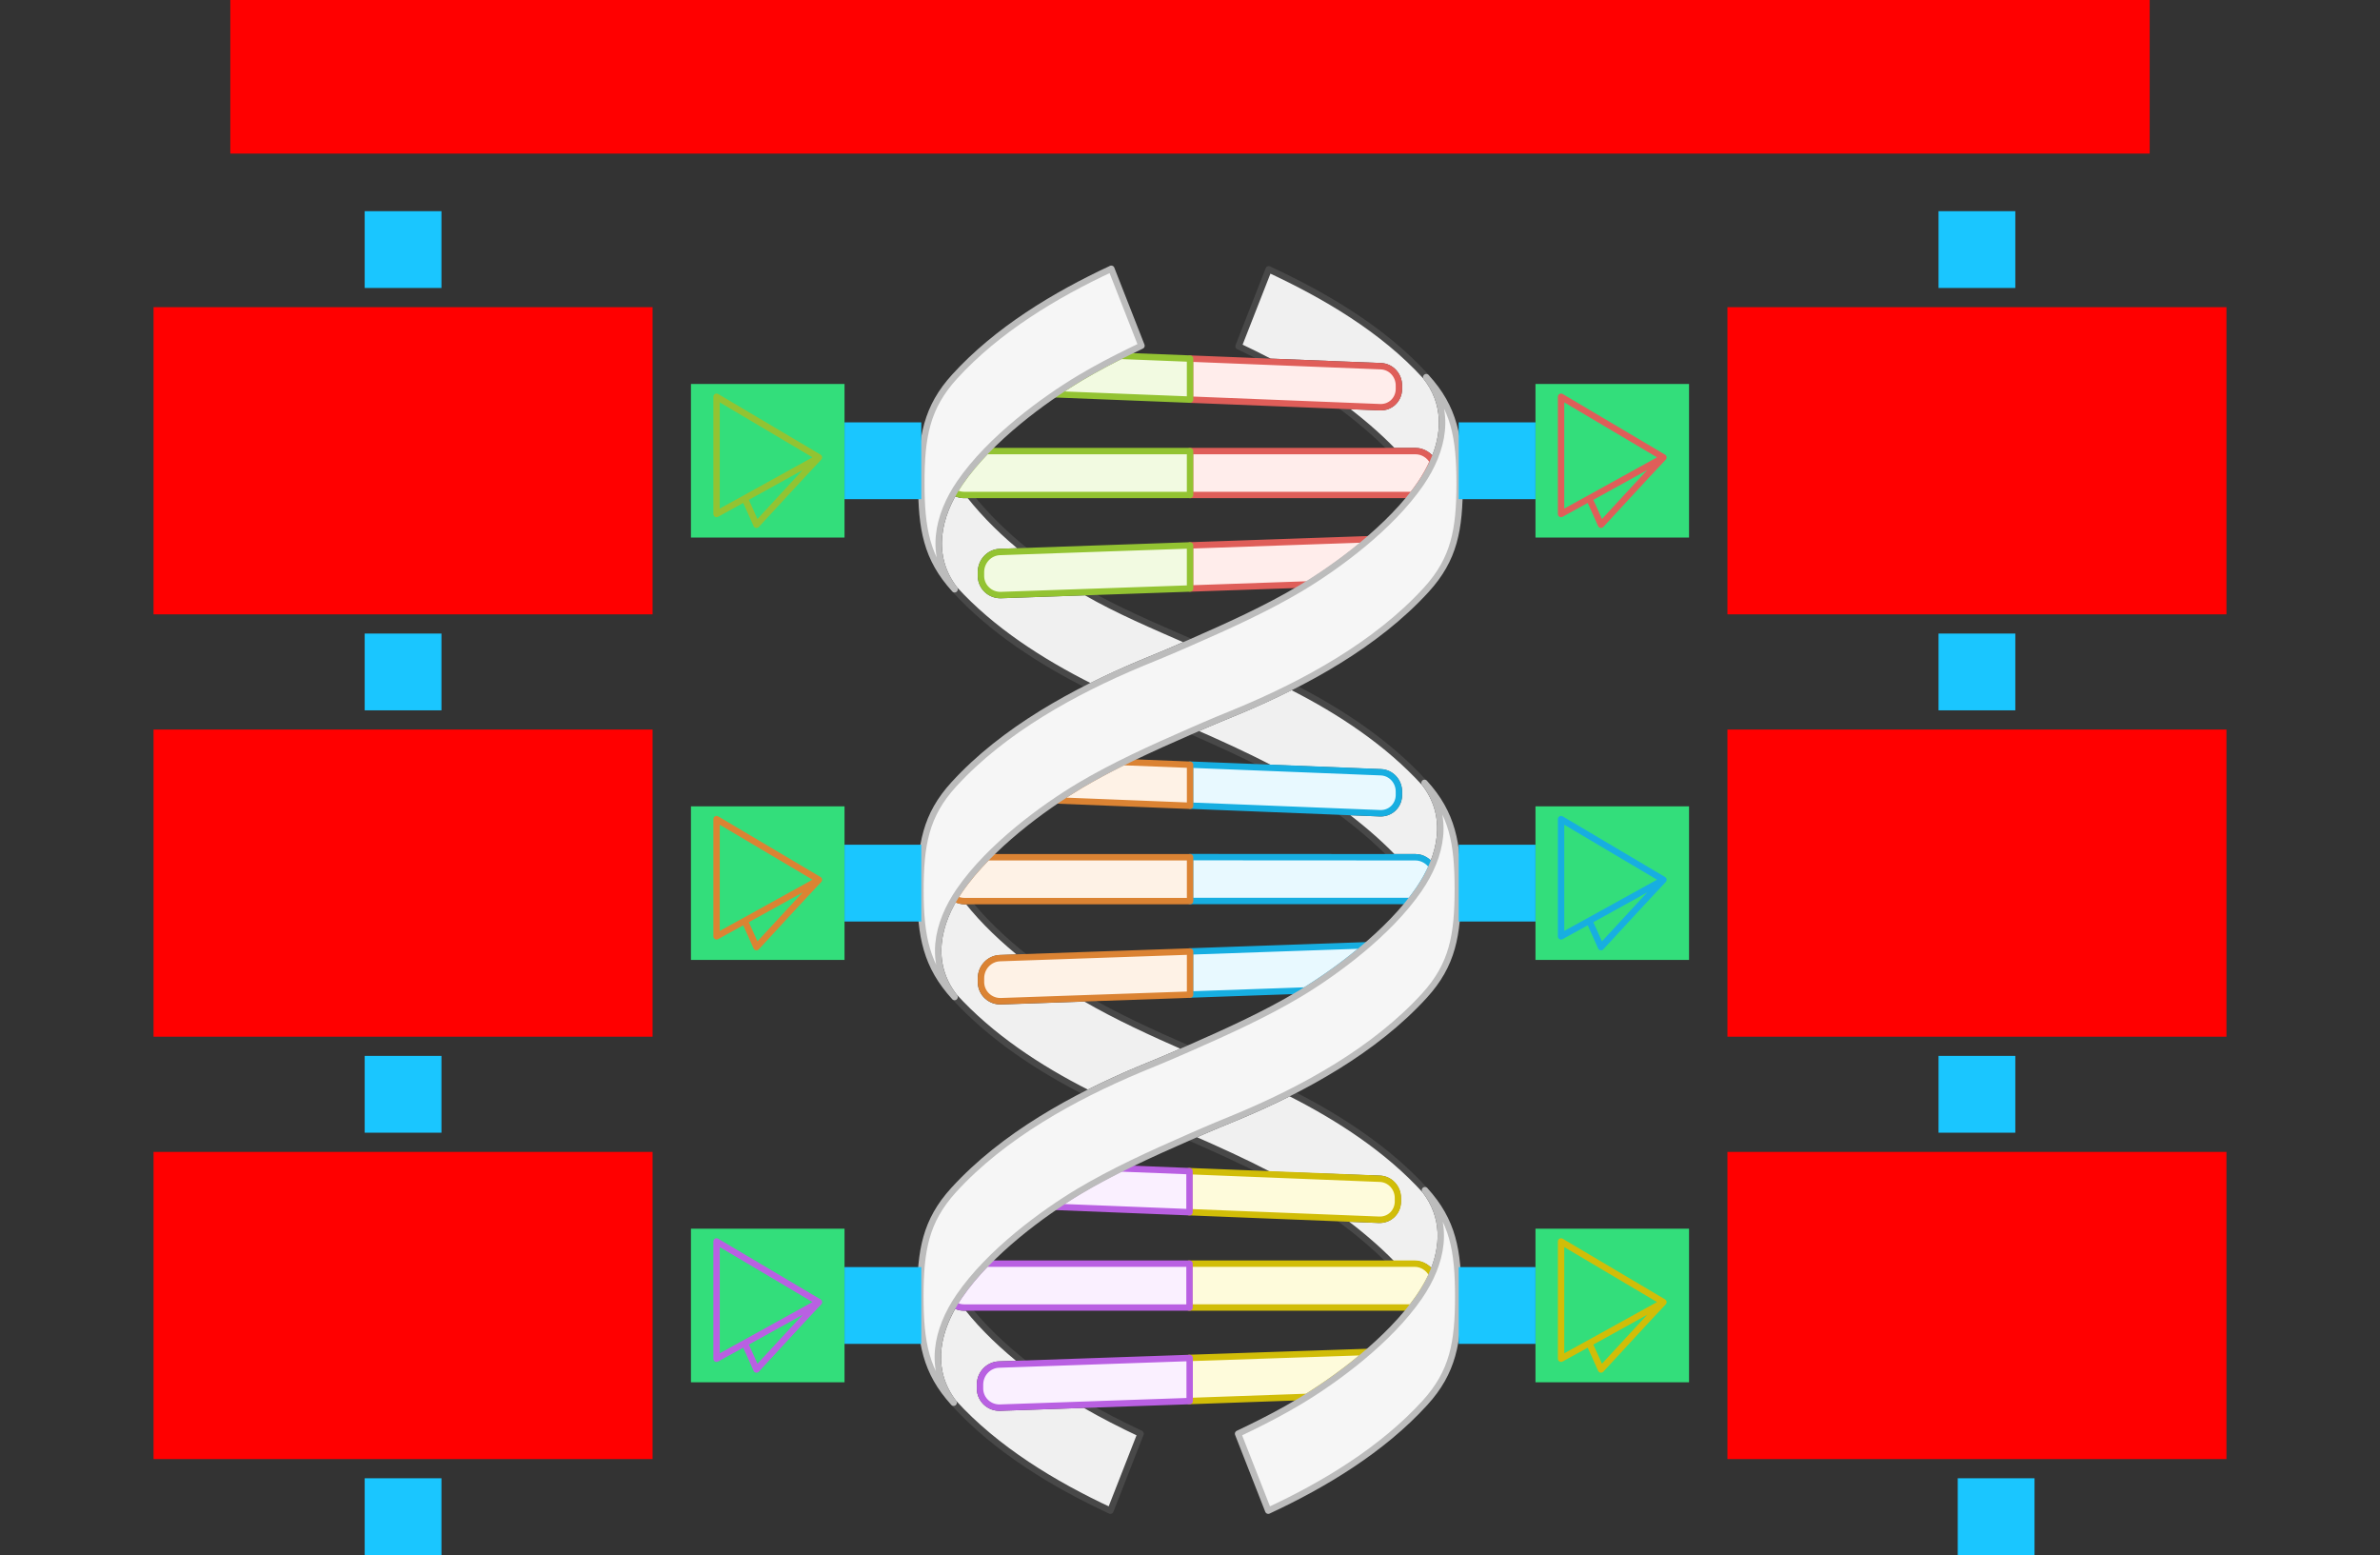 <svg xmlns="http://www.w3.org/2000/svg" width="744" height="486"><rect width="100%" height="100%" fill="#333333" stroke="none"/>    <g id="pillars-dna-v1--family--6">        <g id="lines">            <g id="g-back">                <g id="cu">                    <g id="cu_1" >                        <path id="Subtract" transform="translate(293.167, 407.741)" fill="#f0f0f0" d="M5.033 0 C5.963 0.571 7.047 0.903 8.19 0.903 L9.21 0.903 C14.244 7.316 20.685 13.307 27.142 18.442 L19.088 18.719 C15.758 18.852 13.188 21.667 13.188 25.001 L13.188 26.411 C13.321 29.738 16.145 32.307 19.474 32.18 L45.903 31.268 C51.43 34.472 57.293 37.453 63.386 40.335 L53.958 64.388 C36.357 56.207 18.231 45.255 4.951 30.682 C-2.491 21.051 -0.777 9.766 5.033 0 Z"></path>
                        <path id="Subtract_1" transform="translate(293.167, 407.741)" fill="none" stroke="#484848" stroke-width="2" stroke-linejoin="round" stroke-linecap="round" stroke-miterlimit="22.926"  d="M 5.033 0 C 5.963 0.571 7.047 0.903 8.19 0.903 L 9.21 0.903 C 14.244 7.316 20.685 13.307 27.142 18.442 L 19.088 18.719 C 15.758 18.852 13.188 21.667 13.188 25.001 L 13.188 26.411 C 13.321 29.738 16.145 32.307 19.474 32.18 L 45.903 31.268 C 51.43 34.472 57.293 37.453 63.386 40.335 L 53.958 64.388 C 36.357 56.207 18.231 45.255 4.951 30.682 C -2.491 21.051 -0.777 9.766 5.033 0 Z"></path></g>
                    <g id="cu_2" >                        <path id="Subtract_2" transform="translate(293.29, 278.166)" fill="#f0f0f0" d="M8.387 3.485 C7.3 3.485 6.266 3.185 5.368 2.664 C5.88 1.803 6.094 0.954 6.667 0.119 L6.707 0.059 L6.667 0 C-0.402 10.31 -3.149 22.753 4.951 33.235 C16.48 45.887 31.434 55.726 46.754 63.475 C52.129 60.756 57.522 58.304 62.779 56.096 C66.825 54.448 72.13 52.257 78.164 49.591 C66.674 44.554 55.88 39.602 45.945 33.845 L19.651 34.762 C16.321 34.888 13.497 32.32 13.364 28.993 L13.364 27.582 C13.364 24.249 15.935 21.434 19.264 21.301 L27.175 21.021 C20.717 15.889 14.272 9.898 9.232 3.485 L8.387 3.485 Z M78.414 77.244 L78.569 77.312 C87.221 81.103 95.608 84.892 103.469 88.987 L137.996 90.232 C141.206 90.365 143.636 93.053 143.636 96.261 L143.636 97.538 C143.51 100.746 140.946 103.174 137.736 103.048 L125.353 102.555 C130.915 106.663 136.931 111.633 142.032 116.903 L149.06 116.903 C151.305 116.903 153.319 118.184 154.394 120.041 C158.201 111.406 158.497 102.014 152.166 93.82 C140.569 81.094 125.276 71.129 109.864 63.359 C104.578 66.023 99.279 68.43 94.11 70.6 C90.029 72.263 84.67 74.478 78.572 77.175 L78.414 77.244 Z"></path>
                        <path id="Subtract_3" transform="translate(293.29, 278.166)" fill="none" stroke="#484848" stroke-width="2" stroke-linejoin="round" stroke-linecap="round" stroke-miterlimit="22.926"  d="M 8.387 3.485 C 7.3 3.485 6.266 3.185 5.368 2.664 C 5.88 1.803 6.094 0.954 6.667 0.119 L 6.707 0.059 L 6.667 0 C -0.402 10.31 -3.149 22.753 4.951 33.235 C 16.48 45.887 31.434 55.726 46.754 63.475 C 52.129 60.756 57.522 58.304 62.779 56.096 C 66.825 54.448 72.13 52.257 78.164 49.591 C 66.674 44.554 55.88 39.602 45.945 33.845 L 19.651 34.762 C 16.321 34.888 13.497 32.32 13.364 28.993 L 13.364 27.582 C 13.364 24.249 15.935 21.434 19.264 21.301 L 27.175 21.021 C 20.717 15.889 14.272 9.898 9.232 3.485 L 8.387 3.485 Z M 78.414 77.244 L 78.569 77.312 C 87.221 81.103 95.608 84.892 103.469 88.987 L 137.996 90.232 C 141.206 90.365 143.636 93.053 143.636 96.261 L 143.636 97.538 C 143.51 100.746 140.946 103.174 137.736 103.048 L 125.353 102.555 C 130.915 106.663 136.931 111.633 142.032 116.903 L 149.06 116.903 C 151.305 116.903 153.319 118.184 154.394 120.041 C 158.201 111.406 158.497 102.014 152.166 93.82 C 140.569 81.094 125.276 71.129 109.864 63.359 C 104.578 66.023 99.279 68.43 94.11 70.6 C 90.029 72.263 84.67 74.478 78.572 77.175 L 78.414 77.244 Z"></path></g>
                    <g id="cu_3" >                        <path id="Subtract_4" transform="translate(293.439, 150.966)" fill="#f0f0f0" d="M4.964 33.204 C-3.093 22.777 -0.463 10.263 6.583 0 C6.035 0.817 5.28 2.01 4.79 2.851 C6.307 3.725 7.274 3.725 8.377 3.725 L9.562 3.725 C14.604 10.139 20.759 16.133 27.218 21.265 L19.116 21.545 C15.786 21.678 13.216 24.492 13.216 27.826 L13.216 29.237 C13.349 32.564 16.173 35.132 19.502 35.006 L45.993 34.088 C55.968 39.866 67.038 44.523 78.576 49.579 L78.908 49.725 L78.576 49.871 C72.478 52.568 67.116 54.783 63.035 56.446 C57.916 58.595 52.67 60.976 47.436 63.609 C31.972 55.829 16.6 45.972 4.964 33.204 Z M125.536 102.7 L137.918 103.202 C141.127 103.328 143.741 100.93 143.867 97.723 L143.867 96.445 C143.867 93.238 141.437 90.55 138.227 90.416 L103.497 89.034 C95.731 84.988 87.45 81.24 78.907 77.494 C84.869 74.863 90.108 72.699 94.115 71.066 C99.423 68.837 104.868 66.36 110.294 63.609 C125.561 71.348 140.431 81.192 151.922 93.802 C160.021 104.284 157.147 116.789 150.078 127.099 C150.073 127.091 150.067 127.083 150.061 127.075 C150.067 127.066 150.073 127.058 150.078 127.05 C151.614 124.81 152.946 122.469 154.007 120.07 C152.928 118.227 151.299 116.949 149.065 116.949 L142.048 116.949 C136.949 111.681 131.097 106.808 125.536 102.7 Z"></path>
                        <path id="Subtract_5" transform="translate(293.439, 150.966)" fill="none" stroke="#484848" stroke-width="2" stroke-linejoin="round" stroke-linecap="round" stroke-miterlimit="22.926"  d="M 4.964 33.204 C -3.093 22.777 -0.463 10.263 6.583 0 C 6.035 0.817 5.28 2.01 4.79 2.851 C 6.307 3.725 7.274 3.725 8.377 3.725 L 9.562 3.725 C 14.604 10.139 20.759 16.133 27.218 21.265 L 19.116 21.545 C 15.786 21.678 13.216 24.492 13.216 27.826 L 13.216 29.237 C 13.349 32.564 16.173 35.132 19.502 35.006 L 45.993 34.088 C 55.968 39.866 67.038 44.523 78.576 49.579 L 78.908 49.725 L 78.576 49.871 C 72.478 52.568 67.116 54.783 63.035 56.446 C 57.916 58.595 52.67 60.976 47.436 63.609 C 31.972 55.829 16.6 45.972 4.964 33.204 Z M 125.536 102.7 L 137.918 103.201 C 141.127 103.328 143.741 100.93 143.868 97.723 L 143.868 96.445 C 143.868 93.238 141.437 90.55 138.227 90.416 L 103.497 89.034 C 95.731 84.988 87.45 81.24 78.907 77.494 C 84.869 74.863 90.108 72.699 94.115 71.066 C 99.423 68.837 104.868 66.36 110.294 63.609 C 125.561 71.348 140.431 81.192 151.922 93.802 C 160.022 104.284 157.147 116.789 150.078 127.099 C 150.073 127.091 150.067 127.083 150.061 127.075 C 150.067 127.066 150.073 127.058 150.078 127.05 C 151.614 124.81 152.946 122.469 154.007 120.07 C 152.928 118.227 151.299 116.949 149.065 116.949 L 142.048 116.949 C 136.949 111.681 131.097 106.808 125.536 102.7 Z"></path></g>
                    <g id="cu_4" >                        <path id="Subtract_6" transform="translate(387.175, 84.166)" fill="#f0f0f0" d="M9.787 28.898 L44.491 30.279 C47.701 30.412 50.132 33.101 50.132 36.308 L50.132 37.585 C50.005 40.793 47.441 43.221 44.231 43.095 L31.883 42.603 C37.443 46.713 43.228 51.544 48.325 56.812 L55.329 56.812 C57.57 56.812 59.754 58.229 60.83 60.08 C64.644 51.672 65.206 41.826 58.435 33.386 C45.156 18.814 27.03 8.181 9.428 0 L0 24.053 C3.337 25.632 6.606 27.24 9.787 28.898 Z"></path>
                        <path id="Subtract_7" transform="translate(387.175, 84.166)" fill="none" stroke="#484848" stroke-width="2" stroke-linejoin="round" stroke-linecap="round" stroke-miterlimit="22.926"  d="M 9.787 28.898 L 44.491 30.279 C 47.701 30.412 50.132 33.101 50.132 36.308 L 50.132 37.585 C 50.005 40.793 47.441 43.221 44.231 43.095 L 31.883 42.603 C 37.443 46.713 43.228 51.544 48.325 56.812 L 55.329 56.812 C 57.57 56.812 59.754 58.229 60.83 60.08 C 64.644 51.672 65.206 41.826 58.435 33.386 C 45.156 18.814 27.03 8.181 9.428 0 L 0 24.053 C 3.337 25.632 6.606 27.24 9.787 28.898 Z"></path></g></g></g>
            <g id="g-6">                <g id="cu_5" >                    <path id="Subtract_8" transform="translate(371.714, 366.013)" fill="#fefbdb" d="M59.652 2.374 C62.862 2.507 65.293 5.195 65.293 8.403 L65.293 9.68 C65.166 12.887 62.602 15.316 59.392 15.19 L4.8775e-6 12.826 L4.8775e-6 0 L59.652 2.374 Z M69.496 42.621 C70.248 41.645 71.017 40.66 71.698 39.668 C73.333 37.283 74.804 34.833 75.961 32.315 C74.931 30.314 72.842 28.907 70.49 28.907 L4.8775e-6 28.907 L4.8775e-6 42.621 L69.496 42.621 Z M55.959 56.506 L4.8775e-6 58.381 L0 71.852 L36.881 70.553 C42.647 66.903 49.537 62.123 55.959 56.506 Z"></path>
                    <path id="Subtract_9" transform="translate(371.714, 366.013)" fill="none" stroke="#d1bd08" stroke-width="2" stroke-linejoin="round" stroke-linecap="round" stroke-miterlimit="22.926"  d="M 59.652 2.374 C 62.862 2.507 65.293 5.195 65.293 8.402 L 65.293 9.68 C 65.166 12.887 62.602 15.316 59.392 15.19 L 0 12.826 L 0 0 L 59.652 2.374 Z M 69.496 42.621 C 70.248 41.645 71.017 40.66 71.698 39.668 C 73.333 37.283 74.804 34.833 75.961 32.315 C 74.931 30.314 72.842 28.907 70.49 28.907 L 0 28.907 L 0 42.621 L 69.496 42.621 Z M 55.959 56.506 L 0 58.381 L 0 71.852 L 36.881 70.553 C 42.647 66.903 49.537 62.123 55.959 56.506 Z"></path></g></g>
            <g id="g-5">                <g id="cu_6" >                    <path id="Subtract_10" transform="translate(298.194, 365.165)" fill="#faf0ff" d="M0 42.572 C0.932 43.145 2.018 43.478 3.164 43.478 L73.654 43.478 L73.654 29.765 L10.06 29.765 C6.974 32.965 4.144 36.325 1.774 39.781 C1.147 40.695 0.554 41.626 0 42.572 Z M31.447 12.004 L73.654 13.683 L73.654 0.858 L52.106 0 C47.656 2.232 43.357 4.545 39.255 6.993 C36.872 8.418 34.226 10.102 31.447 12.004 Z M8.162 67.576 C8.162 64.242 10.732 61.428 14.062 61.294 L73.699 59.238 L73.699 72.71 L14.448 74.756 C11.118 74.882 8.295 72.314 8.162 68.987 L8.162 67.576 Z"></path>
                    <path id="Subtract_11" transform="translate(298.194, 365.165)" fill="none" stroke="#b960e2" stroke-width="2" stroke-linejoin="round" stroke-linecap="round" stroke-miterlimit="22.926"  d="M 0 42.572 C 0.932 43.145 2.018 43.478 3.164 43.478 L 73.654 43.478 L 73.654 29.765 L 10.06 29.765 C 6.974 32.965 4.144 36.325 1.774 39.781 C 1.147 40.695 0.554 41.626 0 42.572 Z M 31.447 12.004 L 73.654 13.683 L 73.654 0.858 L 52.106 0 C 47.656 2.232 43.357 4.545 39.255 6.993 C 36.872 8.418 34.226 10.102 31.447 12.004 Z M 8.162 67.576 C 8.162 64.242 10.732 61.428 14.062 61.294 L 73.699 59.238 L 73.699 72.71 L 14.448 74.756 C 11.118 74.882 8.295 72.314 8.162 68.987 L 8.162 67.576 Z"></path></g></g>
            <g id="g-4">                <g id="cu_7" >                    <path id="Subtract_12" transform="translate(372.014, 238.966)" fill="#e8f9ff" d="M59.652 2.374 C62.862 2.507 65.293 5.195 65.293 8.403 L65.293 9.68 C65.166 12.887 62.602 15.316 59.392 15.19 L4.8775e-6 12.826 L4.8775e-6 0 L59.652 2.374 Z M68.863 42.621 C69.805 41.428 70.699 40.219 71.535 38.999 C73.071 36.759 74.536 34.147 75.596 31.747 C74.614 30.227 72.671 28.946 70.438 28.946 L4.8775e-6 28.907 L4.8775e-6 42.621 L68.863 42.621 Z M55.307 56.455 L4.8775e-6 58.381 L0 71.852 L35.982 70.593 C41.741 67.018 48.698 62.144 55.307 56.455 Z"></path>
                    <path id="Subtract_13" transform="translate(372.014, 238.966)" fill="none" stroke="#17aee1" stroke-width="2" stroke-linejoin="round" stroke-linecap="round" stroke-miterlimit="22.926"  d="M 59.652 2.374 C 62.862 2.507 65.293 5.195 65.293 8.402 L 65.293 9.68 C 65.166 12.887 62.602 15.316 59.392 15.19 L 0 12.826 L 0 0 L 59.652 2.374 Z M 68.863 42.621 C 69.805 41.428 70.699 40.219 71.535 38.999 C 73.071 36.759 74.536 34.147 75.596 31.747 C 74.614 30.227 72.671 28.946 70.438 28.946 L 0 28.907 L 0 42.621 L 68.863 42.621 Z M 55.307 56.455 L 0 58.381 L 0 71.852 L 35.982 70.593 C 41.741 67.018 48.698 62.144 55.307 56.455 Z"></path></g></g>
            <g id="g-3">                <g id="cu_8" >                    <path id="Subtract_14" transform="translate(298.342, 238.166)" fill="#fef2e6" d="M-2.3843e-5 42.634 C0.899 43.154 2.103 43.454 3.191 43.454 L73.681 43.454 L73.681 29.74 L10.284 29.74 C7.073 33.039 4.075 36.512 1.623 40.088 C1.05 40.923 0.512 41.772 -2.3843e-5 42.634 Z M31.933 11.997 L73.681 13.659 L73.681 0.833 L52.747 0 C48.078 2.327 43.572 4.74 39.281 7.3 C37.03 8.646 34.544 10.224 31.933 11.997 Z M8.322 67.552 C8.322 64.218 10.892 61.403 14.222 61.27 L73.681 59.214 L73.681 72.685 L14.608 74.731 C11.278 74.858 8.455 72.289 8.322 68.962 L8.322 67.552 Z"></path>
                    <path id="Subtract_15" transform="translate(298.342, 238.166)" fill="none" stroke="#db8333" stroke-width="2" stroke-linejoin="round" stroke-linecap="round" stroke-miterlimit="22.926"  d="M -0 42.634 C 0.899 43.154 2.103 43.454 3.191 43.454 L 73.681 43.454 L 73.681 29.74 L 10.284 29.74 C 7.073 33.039 4.075 36.512 1.623 40.088 C 1.05 40.923 0.512 41.772 -0 42.634 Z M 31.933 11.997 L 73.681 13.659 L 73.681 0.833 L 52.747 0 C 48.078 2.327 43.572 4.74 39.281 7.3 C 37.03 8.646 34.544 10.224 31.933 11.997 Z M 8.322 67.552 C 8.322 64.218 10.892 61.403 14.222 61.27 L 73.681 59.214 L 73.681 72.685 L 14.608 74.731 C 11.278 74.858 8.455 72.289 8.322 68.962 L 8.322 67.552 Z"></path></g></g>
            <g id="g-2">                <g id="cu_9" >                    <path id="Subtract_16" transform="translate(372.014, 112.071)" fill="#ffedeb" d="M59.652 2.374 C62.862 2.507 65.293 5.195 65.293 8.403 L65.293 9.68 C65.166 12.887 62.602 15.316 59.392 15.19 L4.8775e-6 12.826 L4.8775e-6 0 L59.652 2.374 Z M69.467 42.621 C70.314 41.535 71.121 40.438 71.88 39.33 C73.456 37.032 74.817 34.628 75.891 32.163 C74.834 30.243 72.782 28.907 70.49 28.907 L4.8775e-6 28.907 L4.8775e-6 42.621 L69.467 42.621 Z M56.084 56.441 L4.8775e-6 58.381 L0 71.852 L36.921 70.573 C42.685 66.959 49.569 62.094 56.084 56.441 Z"></path>
                    <path id="Subtract_17" transform="translate(372.014, 112.071)" fill="none" stroke="#df5e59" stroke-width="2" stroke-linejoin="round" stroke-linecap="round" stroke-miterlimit="22.926"  d="M 59.652 2.374 C 62.862 2.507 65.293 5.195 65.293 8.402 L 65.293 9.68 C 65.166 12.887 62.602 15.316 59.392 15.19 L 0 12.826 L 0 0 L 59.652 2.374 Z M 69.467 42.621 C 70.314 41.535 71.121 40.438 71.88 39.33 C 73.456 37.032 74.817 34.628 75.891 32.163 C 74.834 30.243 72.782 28.907 70.49 28.907 L 0 28.907 L 0 42.621 L 69.467 42.621 Z M 56.084 56.441 L 0 58.381 L 0 71.852 L 36.921 70.573 C 42.685 66.959 49.569 62.094 56.084 56.441 Z"></path></g></g>
            <g id="g-1">                <g id="cu_10" >                    <path id="Subtract_18" transform="translate(298.226, 111.215)" fill="#f2fae1" d="M10.061 29.762 C6.998 32.944 4.197 36.255 1.843 39.689 C1.188 40.644 0.576 41.62 -8.4839e-6 42.609 C0.908 43.143 2.006 43.477 3.11 43.477 L73.788 43.477 L73.788 29.762 L10.061 29.762 Z M31.492 12.005 L73.788 13.681 L73.788 0.856 L52.118 0 C49.129 1.501 46.209 3.04 43.371 4.631 C42.027 5.384 40.702 6.149 39.397 6.928 C36.986 8.37 34.307 10.076 31.492 12.005 Z M8.429 67.574 C8.429 64.24 10.999 61.426 14.329 61.293 L73.788 59.236 L73.788 72.708 L14.715 74.754 C11.386 74.88 8.562 72.312 8.429 68.985 L8.429 67.574 Z"></path>
                    <path id="Subtract_19" transform="translate(298.226, 111.215)" fill="none" stroke="#93c332" stroke-width="2" stroke-linejoin="round" stroke-linecap="round" stroke-miterlimit="22.926"  d="M 10.061 29.762 C 6.998 32.944 4.197 36.255 1.843 39.689 C 1.188 40.644 0.576 41.62 -0 42.609 C 0.908 43.143 2.006 43.477 3.11 43.477 L 73.788 43.477 L 73.788 29.762 L 10.061 29.762 Z M 31.492 12.005 L 73.788 13.681 L 73.788 0.856 L 52.118 0 C 49.129 1.501 46.209 3.04 43.371 4.631 C 42.027 5.384 40.702 6.149 39.397 6.928 C 36.986 8.37 34.307 10.076 31.492 12.005 Z M 8.429 67.574 C 8.429 64.24 10.999 61.426 14.329 61.293 L 73.788 59.236 L 73.788 72.708 L 14.715 74.754 C 11.386 74.88 8.562 72.312 8.429 68.985 L 8.429 67.574 Z"></path></g></g>
            <g id="g-top">                <g id="cu_11">                    <g id="cu_12" >                        <path id="Vector" transform="translate(387.026, 371.963)" fill="#f6f6f6" d="M56.702 33.235 C47.216 47.069 30.354 59.363 19.221 66.023 C17.916 66.802 16.591 67.567 15.247 68.32 C10.384 71.047 5.278 73.618 0 76.115 L9.434 100.166 C27.028 91.986 45.144 81.037 58.417 66.47 C67.203 56.829 68.822 47.558 68.822 33.235 C68.822 18.913 67.203 9.642 58.417 0 C66.517 10.482 63.77 22.925 56.702 33.235 Z"></path>
                        <path id="Vector_1" transform="translate(387.026, 371.963)" fill="none" stroke="#bcbcbc" stroke-width="2" stroke-linejoin="round" stroke-linecap="round" stroke-miterlimit="22.926"  d="M 56.702 33.235 C 47.216 47.069 30.354 59.363 19.221 66.023 C 17.916 66.802 16.591 67.567 15.247 68.32 C 10.384 71.047 5.278 73.618 0 76.115 L 9.434 100.166 C 27.028 91.986 45.144 81.037 58.417 66.47 C 67.203 56.829 68.822 47.558 68.822 33.235 C 68.822 18.913 67.203 9.642 58.417 0 C 66.517 10.482 63.77 22.925 56.702 33.235 Z"></path></g>
                    <g id="cu_13" >                        <path id="Vector_2" transform="translate(287.714, 244.666)" fill="#f6f6f6" d="M10.405 127.256 C25.978 110.165 48.219 98.054 68.46 89.553 C72.541 87.89 77.903 85.675 84.001 82.978 C96.246 77.613 107.958 72.252 118.4 66.023 C129.533 59.363 146.395 47.069 155.88 33.235 C162.949 22.925 165.695 10.482 157.595 0 C166.381 9.642 168 18.913 168 33.235 C168 47.558 166.381 56.829 157.595 66.471 C142.021 83.561 119.781 95.672 99.54 104.173 C95.459 105.836 90.1 108.05 84.001 110.748 C71.757 116.113 60.042 121.474 49.6 127.703 C38.467 134.363 21.605 146.657 12.12 160.491 C5.051 170.801 2.305 183.244 10.405 193.726 C1.619 184.084 0 174.813 0 160.491 C0 146.168 1.619 136.897 10.405 127.256 Z"></path>
                        <path id="Vector_3" transform="translate(287.714, 244.666)" fill="none" stroke="#bcbcbc" stroke-width="2" stroke-linejoin="round" stroke-linecap="round" stroke-miterlimit="22.926"  d="M 68.46 89.553 C 48.219 98.054 25.978 110.165 10.405 127.256 C 1.619 136.897 0 146.168 0 160.491 C 0 174.813 1.619 184.084 10.405 193.726 C 2.305 183.244 5.051 170.801 12.12 160.491 C 21.605 146.657 38.467 134.363 49.6 127.703 C 60.042 121.474 71.757 116.113 84.001 110.748 C 90.1 108.05 95.459 105.836 99.54 104.173 C 119.781 95.672 142.022 83.561 157.595 66.471 C 166.381 56.829 168 47.558 168 33.235 C 168 18.913 166.381 9.642 157.595 0 C 165.695 10.482 162.949 22.925 155.88 33.235 C 146.395 47.069 129.533 59.363 118.4 66.023 C 107.958 72.252 96.246 77.613 84.001 82.978 C 77.903 85.675 72.541 87.89 68.46 89.553 Z"></path></g>
                    <g id="cu_14" >                        <path id="Vector_4" transform="translate(287.742, 117.871)" fill="#f6f6f6" d="M10.438 127.256 C26.063 110.165 48.375 98.054 68.682 89.553 C72.776 87.89 78.155 85.675 84.274 82.978 C96.557 77.613 108.308 72.252 118.783 66.023 C129.952 59.363 146.869 47.069 156.385 33.235 C163.477 22.925 166.232 10.482 158.106 0 C166.921 9.642 168.544 18.913 168.544 33.235 C168.544 47.558 166.921 56.829 158.106 66.471 C142.482 83.561 120.169 95.672 99.862 104.173 C95.768 105.836 90.392 108.05 84.274 110.748 C71.99 116.113 60.236 121.474 49.761 127.703 C38.592 134.363 21.675 146.657 12.159 160.491 C5.068 170.801 2.364 183.272 10.67 193.726 C1.855 184.084 0 174.813 0 160.491 C0 146.168 1.624 136.897 10.438 127.256 Z"></path>
                        <path id="Vector_5" transform="translate(287.742, 117.871)" fill="none" stroke="#bcbcbc" stroke-width="2" stroke-linejoin="round" stroke-linecap="round" stroke-miterlimit="22.926"  d="M 68.682 89.553 C 48.375 98.054 26.063 110.165 10.438 127.256 C 1.624 136.897 0 146.168 0 160.491 C 0 174.813 1.855 184.084 10.67 193.726 C 2.364 183.272 5.068 170.801 12.159 160.491 C 21.675 146.657 38.592 134.363 49.761 127.703 C 60.236 121.474 71.99 116.113 84.274 110.748 C 90.392 108.05 95.768 105.836 99.862 104.173 C 120.169 95.672 142.482 83.561 158.106 66.471 C 166.921 56.829 168.544 47.558 168.544 33.235 C 168.544 18.913 166.921 9.642 158.106 0 C 166.232 10.482 163.477 22.925 156.385 33.235 C 146.869 47.069 129.952 59.363 118.783 66.023 C 108.308 72.252 96.557 77.613 84.274 82.978 C 78.155 85.675 72.776 87.89 68.682 89.553 Z"></path></g>
                    <g id="cu_15" >                        <path id="Vector_6" transform="matrix(-1, -8.735167256190834e-8, 8.749393742846223e-8, -1, 356.836, 184.166)" fill="#f6f6f6" d="M56.786 33.235 C47.301 47.069 30.354 59.363 19.221 66.023 C17.916 66.802 16.591 67.567 15.247 68.32 C10.384 71.047 5.278 73.618 0 76.115 L9.434 100.166 C27.028 91.986 45.144 81.037 58.417 66.47 C67.203 56.829 68.822 47.558 68.822 33.235 C68.822 18.913 67.203 9.642 58.417 0 C66.517 10.482 63.855 22.925 56.786 33.235 Z"></path>
                        <path id="Vector_7" transform="matrix(-1, -8.735167256190834e-8, 8.749393742846223e-8, -1, 356.836, 184.166)" fill="none" stroke="#bcbcbc" stroke-width="2" stroke-linejoin="round" stroke-linecap="round" stroke-miterlimit="22.926"  d="M 56.786 33.235 C 47.301 47.069 30.354 59.363 19.221 66.023 C 17.916 66.802 16.591 67.567 15.247 68.32 C 10.384 71.047 5.278 73.618 0 76.115 L 9.434 100.166 C 27.028 91.986 45.144 81.037 58.417 66.47 C 67.203 56.829 68.822 47.558 68.822 33.235 C 68.822 18.913 67.203 9.642 58.417 0 C 66.517 10.482 63.855 22.925 56.786 33.235 Z"></path></g></g></g></g>
        <path id="tx-lc-6" transform="matrix(1, -5.551115123125783e-17, 5.551115123125783e-17, 1, 540, 360)" fill="#ff00001a" d="M0 0 L156 0 L156 96 L0 96 L0 0 Z"></path>
        <path id="tx-rc-5" transform="matrix(1, -5.551115123125783e-17, 5.551115123125783e-17, 1, 48, 360)" fill="#ff00001a" d="M0 0 L156 0 L156 96 L0 96 L0 0 Z"></path>
        <path id="tx-lc-4" transform="translate(540, 228)" fill="#ff00001a" d="M0 0 L156 0 L156 96 L0 96 L0 0 Z"></path>
        <path id="tx-rc-3" transform="translate(48, 228)" fill="#ff00001a" d="M0 0 L156 0 L156 96 L0 96 L0 0 Z"></path>
        <path id="tx-lc-2" transform="matrix(1, -5.551115123125783e-17, 5.551115123125783e-17, 1, 540, 96)" fill="#ff00001a" d="M0 0 L156 0 L156 96 L0 96 L0 0 Z"></path>
        <path id="tx-rc-1" transform="matrix(1, -5.551115123125783e-17, 5.551115123125783e-17, 1, 48, 96)" fill="#ff00001a" d="M0 0 L156 0 L156 96 L0 96 L0 0 Z"></path>
        <path id="tx-cb-end" transform="matrix(1, -1.6081230200044232e-16, 1.6081230200044232e-16, 1, 72, 0)" fill="#ff00001a" d="M0 0 L600 0 L600 48 L0 48 L0 0 Z"></path>
        <g id="ic-cc-6">            <path id="rect" transform="matrix(1, 1.7151245100058819e-15, -1.7151245100058819e-15, 1, 480, 384)" fill="#33de7b1a" d="M0 0 L48 0 L48 48 L0 48 L0 0 Z"></path>
            <g id="icon" transform="translate(480, 384)">                <path id="icon_1" transform="translate(8, 4)" fill="none" stroke="#d1bd08" stroke-width="2" stroke-linejoin="round" stroke-linecap="round" stroke-miterlimit="1.5"  d="M 0 0 C 10.68 6.298 21.333 12.638 32 18.956 C 25.863 22.382 15.955 27.848 8.789 31.796 C 3.705 34.596 0 36.632 0 36.632 L 0 0 Z M 32 18.956 C 25.434 25.915 18.989 32.986 12.484 40 C 11.255 37.265 10.069 34.508 8.789 31.796"></path></g></g>
        <g id="ic-cc-5">            <path id="rect_1" transform="matrix(1, 1.7151245100058819e-15, -1.7151245100058819e-15, 1, 216, 384)" fill="#33de7b1a" d="M0 0 L48 0 L48 48 L0 48 L0 0 Z"></path>
            <g id="icon_2" transform="translate(216, 384)">                <path id="icon_3" transform="translate(8, 4)" fill="none" stroke="#b960e2" stroke-width="2" stroke-linejoin="round" stroke-linecap="round" stroke-miterlimit="1.5"  d="M 0 0 C 10.68 6.298 21.333 12.638 32 18.956 C 25.863 22.382 15.955 27.848 8.789 31.796 C 3.705 34.596 0 36.632 0 36.632 L 0 0 Z M 32 18.956 C 25.434 25.915 18.989 32.986 12.484 40 C 11.255 37.265 10.069 34.508 8.789 31.796"></path></g></g>
        <g id="ic-cc-4">            <path id="rect_2" transform="matrix(1, 1.7151245100058819e-15, -1.7151245100058819e-15, 1, 480, 252)" fill="#33de7b1a" d="M0 0 L48 0 L48 48 L0 48 L0 0 Z"></path>
            <g id="icon_4" transform="translate(480, 252)">                <path id="icon_5" transform="translate(8, 4)" fill="none" stroke="#17aee1" stroke-width="2" stroke-linejoin="round" stroke-linecap="round" stroke-miterlimit="1.5"  d="M 0 0 C 10.68 6.298 21.333 12.638 32 18.956 C 25.863 22.382 15.955 27.848 8.789 31.796 C 3.705 34.596 0 36.632 0 36.632 L 0 0 Z M 32 18.956 C 25.434 25.915 18.989 32.986 12.484 40 C 11.255 37.265 10.069 34.508 8.789 31.796"></path></g></g>
        <g id="ic-cc-3">            <path id="rect_3" transform="matrix(1, 1.7151245100058819e-15, -1.7151245100058819e-15, 1, 216, 252)" fill="#33de7b1a" d="M0 0 L48 0 L48 48 L0 48 L0 0 Z"></path>
            <g id="icon_6" transform="translate(216, 252)">                <path id="icon_7" transform="translate(8, 4)" fill="none" stroke="#db8333" stroke-width="2" stroke-linejoin="round" stroke-linecap="round" stroke-miterlimit="1.5"  d="M 0 0 C 10.68 6.298 21.333 12.638 32 18.956 C 25.863 22.382 15.955 27.848 8.789 31.796 C 3.705 34.596 0 36.632 0 36.632 L 0 0 Z M 32 18.956 C 25.434 25.915 18.989 32.986 12.484 40 C 11.255 37.265 10.069 34.508 8.789 31.796"></path></g></g>
        <g id="ic-cc-2">            <path id="rect_4" transform="matrix(1, 1.7151245100058819e-15, -1.7151245100058819e-15, 1, 480, 120)" fill="#33de7b1a" d="M0 0 L48 0 L48 48 L0 48 L0 0 Z"></path>
            <g id="icon_8" transform="translate(480, 120)">                <path id="icon_9" transform="translate(8, 4)" fill="none" stroke="#df5e59" stroke-width="2" stroke-linejoin="round" stroke-linecap="round" stroke-miterlimit="1.5"  d="M 0 0 C 10.68 6.298 21.333 12.638 32 18.956 C 25.863 22.382 15.955 27.848 8.789 31.796 C 3.705 34.596 0 36.632 0 36.632 L 0 0 Z M 32 18.956 C 25.434 25.915 18.989 32.986 12.484 40 C 11.255 37.265 10.069 34.508 8.789 31.796"></path></g></g>
        <g id="ic-cc-1">            <path id="rect_5" transform="matrix(1, 1.7151245100058819e-15, -1.7151245100058819e-15, 1, 216, 120)" fill="#33de7b1a" d="M0 0 L48 0 L48 48 L0 48 L0 0 Z"></path>
            <g id="icon_10" transform="translate(216, 120)">                <path id="icon_11" transform="translate(8, 4)" fill="none" stroke="#93c332" stroke-width="2" stroke-linejoin="round" stroke-linecap="round" stroke-miterlimit="1.5"  d="M 0 0 C 10.68 6.298 21.333 12.638 32 18.956 C 25.863 22.382 15.955 27.848 8.789 31.796 C 3.705 34.596 0 36.632 0 36.632 L 0 0 Z M 32 18.956 C 25.434 25.915 18.989 32.986 12.484 40 C 11.255 37.265 10.069 34.508 8.789 31.796"></path></g></g>
        <rect id="bt-cc-remove-6" fill="#1ac6ff33" transform="matrix(1, -1.1102230246251565e-16, 1.1102230246251565e-16, 1, 456, 396)" width="24" height="24" rx="0" ry="0"></rect>
        <rect id="bt-cc-remove-5" fill="#1ac6ff33" transform="matrix(1, -5.551115123125783e-17, 5.551115123125783e-17, 1, 264, 396)" width="24" height="24" rx="0" ry="0"></rect>
        <rect id="bt-cc-remove-4" fill="#1ac6ff33" transform="matrix(1, -5.551115123125783e-17, 5.551115123125783e-17, 1, 456, 264)" width="24" height="24" rx="0" ry="0"></rect>
        <rect id="bt-cc-remove-3" fill="#1ac6ff33" transform="matrix(1, -1.1102230246251565e-16, 1.1102230246251565e-16, 1, 264, 264)" width="24" height="24" rx="0" ry="0"></rect>
        <rect id="bt-cc-remove-2" fill="#1ac6ff33" transform="matrix(1, 5.551115123125783e-17, -5.551115123125783e-17, 1, 456, 132)" width="24" height="24" rx="0" ry="0"></rect>
        <rect id="bt-cc-remove-1" fill="#1ac6ff33" transform="matrix(1, 2.220446049250313e-16, -2.220446049250313e-16, 1, 264, 132)" width="24" height="24" rx="0" ry="0"></rect>
        <rect id="bt-cc-add-8" fill="#1ac6ff33" transform="matrix(1, -5.551115123125783e-17, 5.551115123125783e-17, 1, 612, 462)" width="24" height="24" rx="0" ry="0"></rect>
        <rect id="bt-cc-add-7" fill="#1ac6ff33" transform="matrix(1, 1.1102230246251565e-16, -1.1102230246251565e-16, 1, 114, 462)" width="24" height="24" rx="0" ry="0"></rect>
        <rect id="bt-cc-add-6" fill="#1ac6ff33" transform="matrix(1, 1.1102230246251565e-16, -1.1102230246251565e-16, 1, 606, 330)" width="24" height="24" rx="0" ry="0"></rect>
        <rect id="bt-cc-add-5" fill="#1ac6ff33" transform="matrix(1, 1.1102230246251565e-16, -1.1102230246251565e-16, 1, 114, 330)" width="24" height="24" rx="0" ry="0"></rect>
        <rect id="bt-cc-add-4" fill="#1ac6ff33" transform="translate(606, 198)" width="24" height="24" rx="0" ry="0"></rect>
        <rect id="bt-cc-add-3" fill="#1ac6ff33" transform="matrix(1, 5.551115123125783e-17, -5.551115123125783e-17, 1, 114, 198)" width="24" height="24" rx="0" ry="0"></rect>
        <rect id="bt-cc-add-2" fill="#1ac6ff33" transform="matrix(1, 1.942890293094024e-16, -1.942890293094024e-16, 1, 606, 66)" width="24" height="24" rx="0" ry="0"></rect>
        <rect id="bt-cc-add-1" fill="#1ac6ff33" transform="matrix(1, 2.220446049250313e-16, -2.220446049250313e-16, 1, 114, 66)" width="24" height="24" rx="0" ry="0"></rect></g></svg>